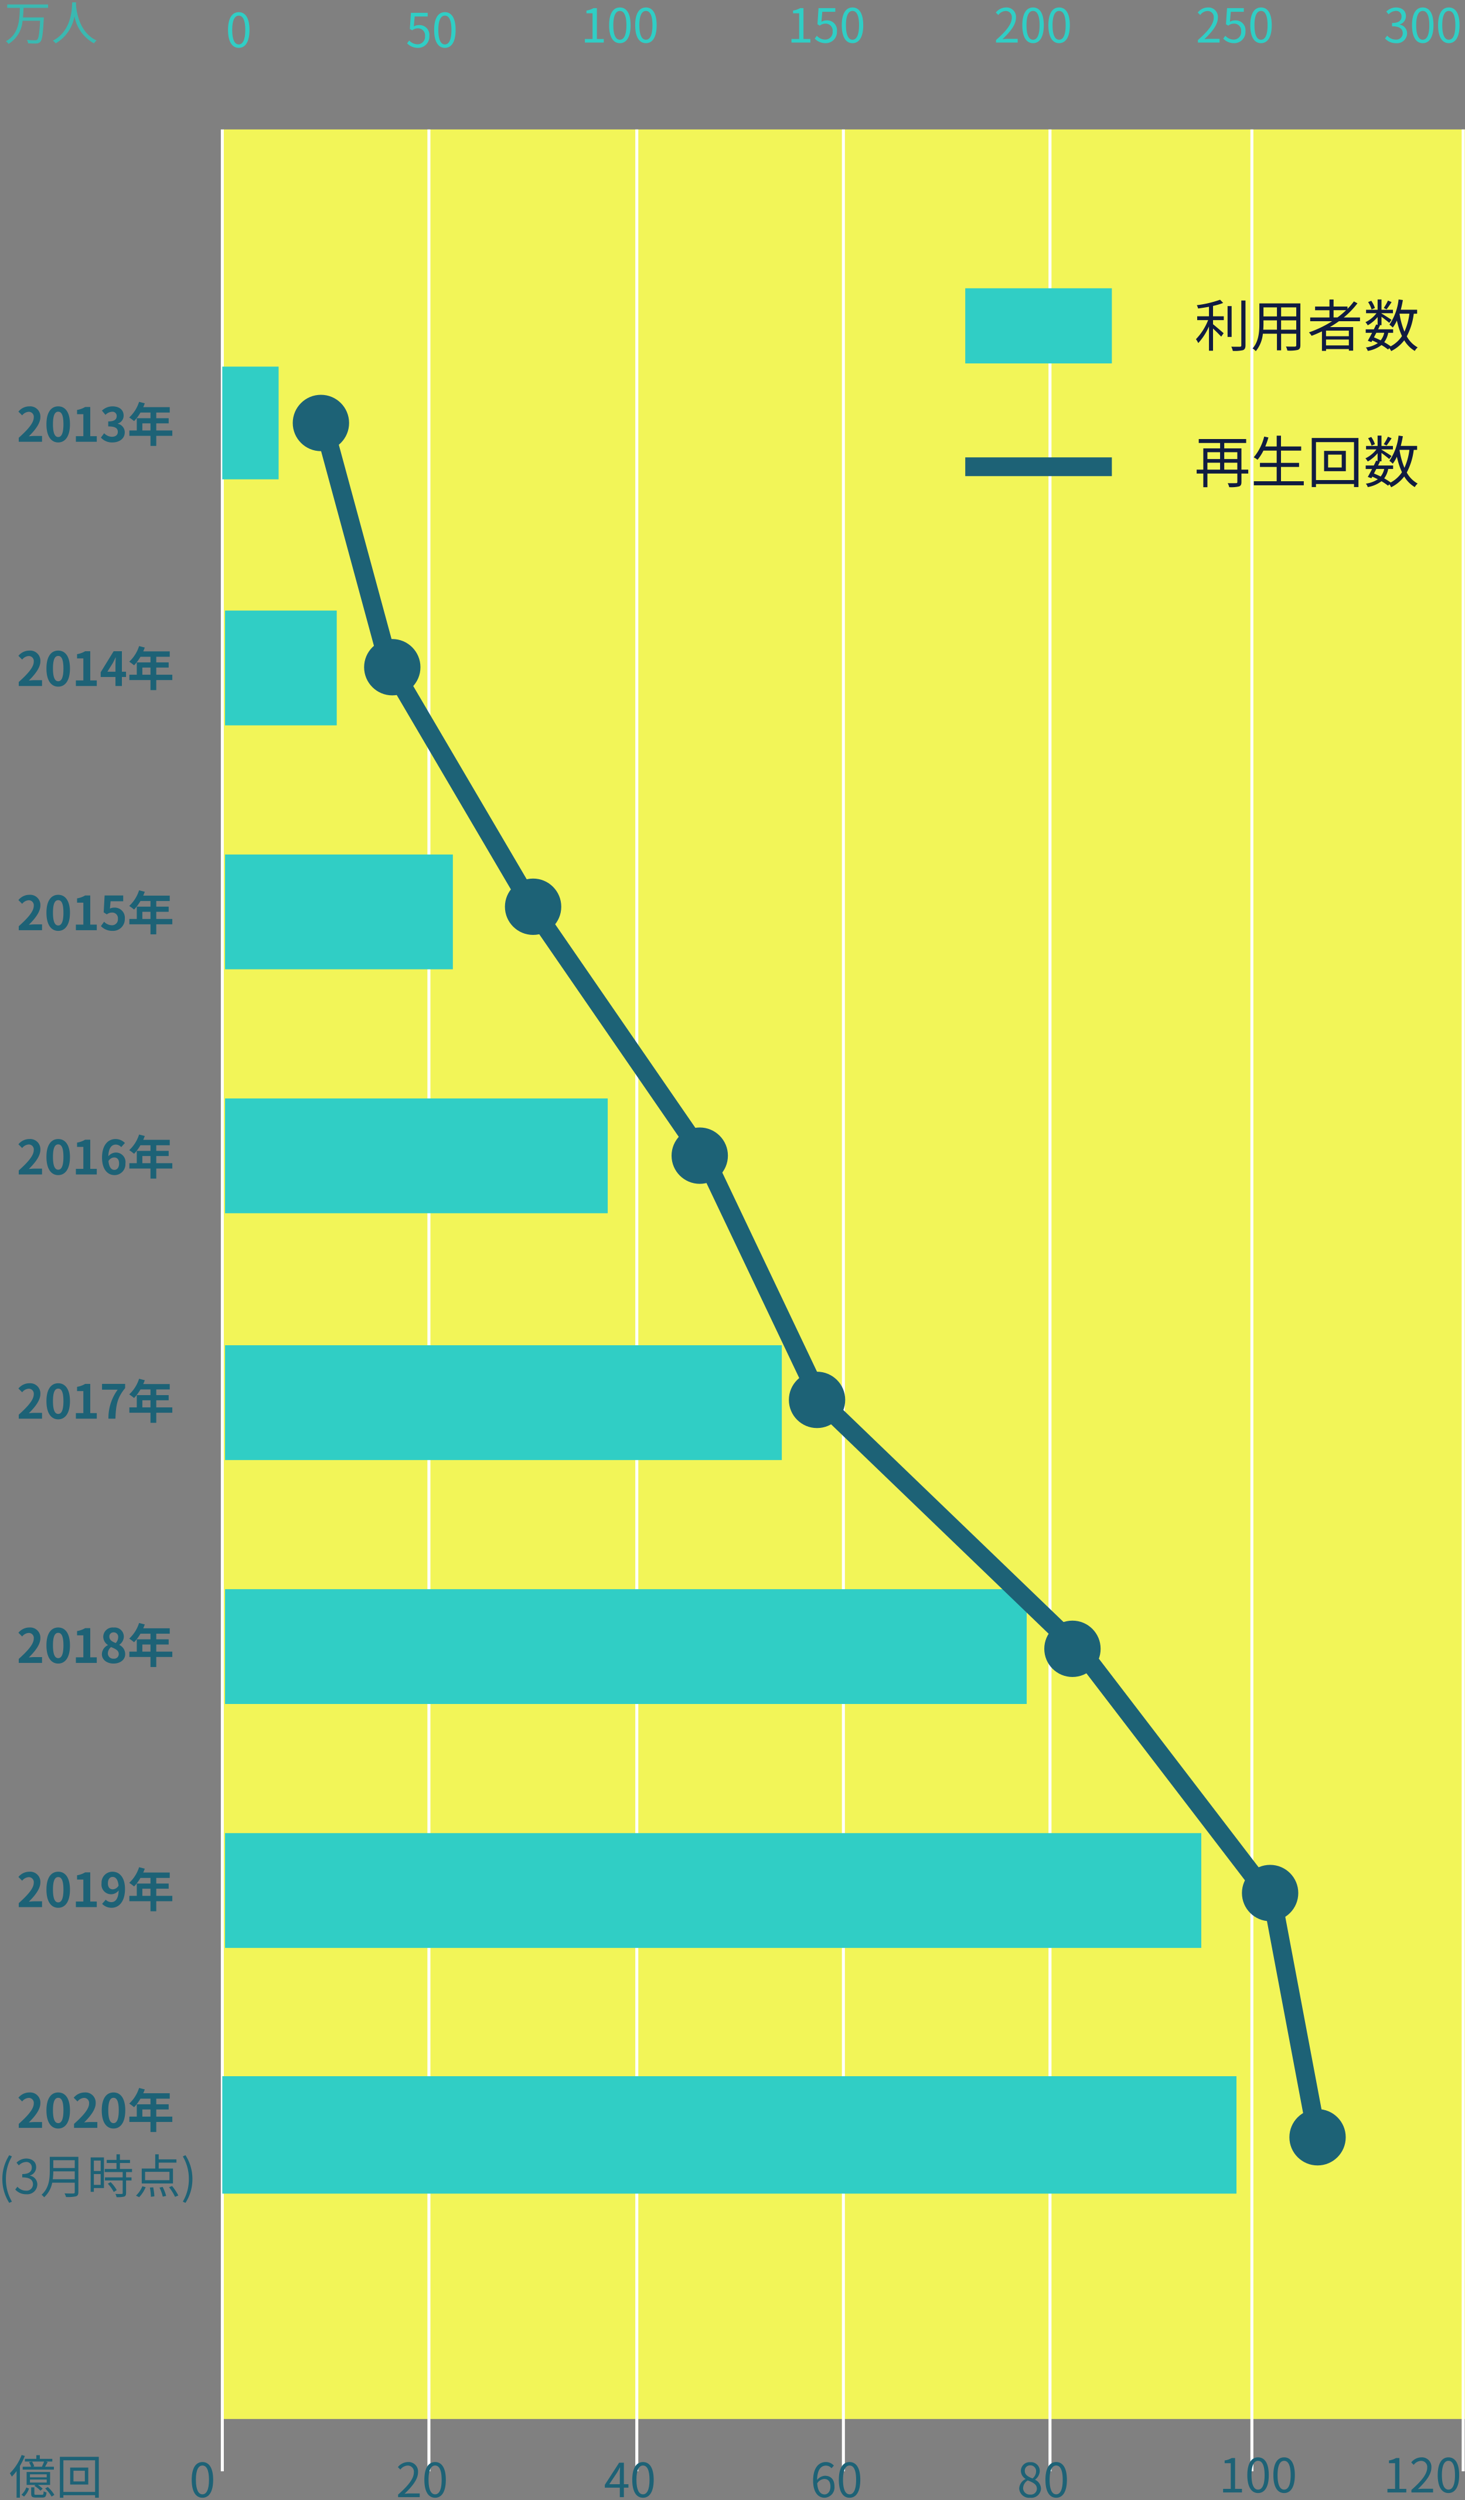 <svg xmlns="http://www.w3.org/2000/svg" width="312.012" height="532.313" viewBox="0 0 312.012 532.313">
  <rect x="0" y="0" width="312.012" height="532.313" fill="#808080" stroke="none"/>
  <g id="data_graph_bar_sp" transform="translate(0.5 0.5)">
    <g id="棒グラフ" transform="translate(1986.287 -1762.94) rotate(90)">
      <rect id="bg" width="487.485" height="264.517" transform="translate(1790 1674.775)" fill="#f2f558"/>
      <g id="グループ_5979" data-name="グループ 5979" transform="translate(1762.5 1669.172)">
        <rect id="line" width="498.623" height="0.637" transform="translate(27.5 5.672)" fill="#fff"/>
        <path id="_120" data-name="120" d="M-3766.652-2135.5v-4.02h-.76v1.47h-6.57v.7a4.64,4.64,0,0,1,.52,1.52h.58v-1.3h5.47v1.63Zm0-5.11v-4.61h-.79v2.03c0,.37.04.82.07,1.2-1.63-1.72-3.12-2.87-4.58-2.87a2.011,2.011,0,0,0-2.17,2.13,2.8,2.8,0,0,0,1.08,2.16l.52-.53a2.052,2.052,0,0,1-.85-1.52,1.289,1.289,0,0,1,1.45-1.35c1.26,0,2.72,1.06,4.73,3.36Zm.13-7.89c0-1.39-1.27-2.28-3.82-2.28s-3.78.89-3.78,2.28,1.23,2.29,3.78,2.29S-3766.522-2147.1-3766.522-2148.5Zm-.73,0c0,.84-.93,1.4-3.09,1.4-2.14,0-3.04-.56-3.04-1.4s.9-1.39,3.04-1.39C-3768.182-2149.894-3767.252-2149.333-3767.252-2148.5Z" transform="translate(4297.275 2157.624)" fill="#1d6276" stroke="rgba(0,0,0,0)" stroke-miterlimit="10" stroke-width="1"/>
        <path id="_300" data-name="300" d="M-4287.87-1615.715a2.134,2.134,0,0,0-2.09-2.35,1.884,1.884,0,0,0-1.86,1.56h-.04a1.827,1.827,0,0,0-1.77-1.31c-1.18,0-1.84.9-1.84,2.13a2.934,2.934,0,0,0,.88,2.05l.58-.49a2.287,2.287,0,0,1-.73-1.52,1.145,1.145,0,0,1,1.18-1.24c.79,0,1.4.52,1.4,2.03h.7c0-1.69.59-2.28,1.47-2.28a1.35,1.35,0,0,1,1.36,1.49,2.423,2.423,0,0,1-.84,1.82l.6.46A3.034,3.034,0,0,0-4287.87-1615.715Zm0-5.69c0-1.39-1.27-2.28-3.82-2.28s-3.78.89-3.78,2.28,1.23,2.29,3.78,2.29S-4287.87-1620.005-4287.87-1621.405Zm-.73,0c0,.84-.93,1.4-3.09,1.4-2.14,0-3.04-.56-3.04-1.4s.9-1.39,3.04-1.39C-4289.53-1622.8-4288.6-1622.235-4288.6-1621.405Zm.73-5.55c0-1.39-1.27-2.28-3.82-2.28s-3.78.89-3.78,2.28,1.23,2.29,3.78,2.29S-4287.87-1625.555-4287.87-1626.955Zm-.73,0c0,.84-.93,1.4-3.09,1.4-2.14,0-3.04-.56-3.04-1.4s.9-1.39,3.04-1.39C-4289.53-1628.345-4288.6-1627.785-4288.6-1626.955Z" transform="translate(4297 1636)" fill="#30cec5" stroke="rgba(0,0,0,0)" stroke-miterlimit="10" stroke-width="1"/>
      </g>
      <g id="グループ_5980" data-name="グループ 5980" transform="translate(1762.5 1714.171)">
        <rect id="line-2" data-name="line" width="498.623" height="0.637" transform="translate(27.5 5.672)" fill="#fff"/>
        <path id="_100" data-name="100" d="M-3731.652-2145.5v-4.02h-.76v1.47h-6.57v.7a4.64,4.64,0,0,1,.52,1.52h.58v-1.3h5.47v1.63Zm.13-7.45c0-1.39-1.27-2.28-3.82-2.28s-3.78.89-3.78,2.28,1.23,2.29,3.78,2.29S-3731.522-2151.553-3731.522-2152.954Zm-.73,0c0,.84-.93,1.4-3.09,1.4-2.14,0-3.04-.56-3.04-1.4s.9-1.39,3.04-1.39C-3733.182-2154.344-3732.252-2153.783-3732.252-2152.954Zm.73-5.55c0-1.39-1.27-2.28-3.82-2.28s-3.78.89-3.78,2.28,1.23,2.29,3.78,2.29S-3731.522-2157.1-3731.522-2158.5Zm-.73,0c0,.84-.93,1.4-3.09,1.4-2.14,0-3.04-.56-3.04-1.4s.9-1.39,3.04-1.39C-3733.182-2159.894-3732.252-2159.333-3732.252-2158.5Z" transform="translate(4262.275 2157.624)" fill="#1d6276" stroke="rgba(0,0,0,0)" stroke-miterlimit="10" stroke-width="1"/>
        <path id="_250" data-name="250" d="M-4248-1618.516v-4.61h-.79v2.03c0,.37.04.82.07,1.2-1.63-1.72-3.12-2.87-4.58-2.87a2.011,2.011,0,0,0-2.17,2.13,2.8,2.8,0,0,0,1.08,2.16l.52-.53a2.053,2.053,0,0,1-.85-1.52,1.289,1.289,0,0,1,1.45-1.35c1.26,0,2.72,1.06,4.73,3.36Zm.13-7.72a2.38,2.38,0,0,0-2.52-2.4,2.092,2.092,0,0,0-2.33,2.21,2.108,2.108,0,0,0,.29,1.09l-2.12-.18v-2.77h-.78v3.57l3.43.23.3-.49a2,2,0,0,1-.43-1.22,1.483,1.483,0,0,1,1.67-1.52,1.584,1.584,0,0,1,1.73,1.56,2.412,2.412,0,0,1-.81,1.8l.6.45A3.115,3.115,0,0,0-4247.871-1626.236Zm0-5.72c0-1.39-1.27-2.28-3.82-2.28s-3.78.89-3.78,2.28,1.23,2.29,3.78,2.29S-4247.871-1630.556-4247.871-1631.956Zm-.73,0c0,.84-.93,1.4-3.09,1.4-2.14,0-3.04-.56-3.04-1.4s.9-1.39,3.04-1.39C-4249.53-1633.346-4248.6-1632.786-4248.6-1631.956Z" transform="translate(4257 1636)" fill="#30cec5" stroke="rgba(0,0,0,0)" stroke-miterlimit="10" stroke-width="1"/>
      </g>
      <g id="グループ_5981" data-name="グループ 5981" transform="translate(1762.5 1758.446)">
        <rect id="line-3" data-name="line" width="498.623" height="0.637" transform="translate(27.5 4.397)" fill="#fff"/>
        <path id="_80" data-name="80" d="M-3687.521-2149.688a2.05,2.05,0,0,0-1.9-2.3,2.139,2.139,0,0,0-1.92,1.24h-.05a2.4,2.4,0,0,0-1.77-.98,1.854,1.854,0,0,0-1.93,2.01,1.859,1.859,0,0,0,1.86,2.01,2.038,2.038,0,0,0,1.69-.99h.05a2.348,2.348,0,0,0,2.02,1.35A2.1,2.1,0,0,0-3687.521-2149.688Zm-4.11-.5c-.34.86-.72,1.65-1.6,1.65a1.126,1.126,0,0,1-1.19-1.16,1.223,1.223,0,0,1,1.31-1.25A1.966,1.966,0,0,1-3691.631-2150.188Zm3.43.48a1.406,1.406,0,0,1-1.35,1.53,1.993,1.993,0,0,1-1.66-1c.42-1.04.79-1.94,1.77-1.94A1.27,1.27,0,0,1-3688.2-2149.708Zm.68-5.52c0-1.39-1.27-2.28-3.82-2.28s-3.78.89-3.78,2.28,1.23,2.29,3.78,2.29S-3687.521-2153.828-3687.521-2155.228Zm-.73,0c0,.84-.93,1.4-3.09,1.4-2.14,0-3.04-.56-3.04-1.4s.9-1.39,3.04-1.39C-3689.181-2156.618-3688.251-2156.058-3688.251-2155.228Z" transform="translate(4219.274 2158.624)" fill="#1d6276" stroke="rgba(0,0,0,0)" stroke-miterlimit="10" stroke-width="1"/>
        <path id="_200" data-name="200" d="M-4205-1619.79v-4.61h-.79v2.03c0,.37.04.82.07,1.2-1.63-1.72-3.12-2.87-4.58-2.87a2.011,2.011,0,0,0-2.17,2.13,2.8,2.8,0,0,0,1.08,2.16l.52-.53a2.053,2.053,0,0,1-.85-1.52,1.289,1.289,0,0,1,1.45-1.35c1.26,0,2.72,1.06,4.73,3.36Zm.13-7.89c0-1.39-1.27-2.28-3.82-2.28s-3.78.89-3.78,2.28,1.23,2.29,3.78,2.29S-4204.87-1626.28-4204.87-1627.68Zm-.73,0c0,.84-.93,1.4-3.09,1.4-2.14,0-3.04-.56-3.04-1.4s.9-1.39,3.04-1.39C-4206.53-1629.07-4205.6-1628.51-4205.6-1627.68Zm.73-5.55c0-1.39-1.27-2.28-3.82-2.28s-3.78.89-3.78,2.28,1.23,2.29,3.78,2.29S-4204.87-1631.83-4204.87-1633.23Zm-.73,0c0,.84-.93,1.4-3.09,1.4-2.14,0-3.04-.56-3.04-1.4s.9-1.39,3.04-1.39C-4206.53-1634.62-4205.6-1634.06-4205.6-1633.23Z" transform="translate(4214 1636)" fill="#30cec5" stroke="rgba(0,0,0,0)" stroke-miterlimit="10" stroke-width="1"/>
      </g>
      <g id="グループ_5982" data-name="グループ 5982" transform="translate(1762.5 1802.447)">
        <rect id="line-4" data-name="line" width="498.623" height="0.637" transform="translate(27.5 4.397)" fill="#fff"/>
        <path id="_60" data-name="60" d="M-3644.231-2149.908c0,.92-.83,1.47-2.35,1.58a1.911,1.911,0,0,1-.94-1.5c0-.89.63-1.32,1.62-1.32S-3644.231-2150.608-3644.231-2149.908Zm-6.14-1.97a2.252,2.252,0,0,0-.75,1.71c0,1.42,1.1,2.71,3.97,2.71,2.42,0,3.63-1.04,3.63-2.45a2.2,2.2,0,0,0-2.38-2.1c-1.53,0-2.3.79-2.3,2.03a2.281,2.281,0,0,0,.89,1.67c-2.28-.04-3.05-.89-3.05-1.89a1.55,1.55,0,0,1,.56-1.18Zm6.85-3.35c0-1.39-1.27-2.28-3.82-2.28s-3.78.89-3.78,2.28,1.23,2.29,3.78,2.29S-3643.521-2153.828-3643.521-2155.228Zm-.73,0c0,.84-.93,1.4-3.09,1.4-2.14,0-3.04-.56-3.04-1.4s.9-1.39,3.04-1.39C-3645.181-2156.618-3644.251-2156.058-3644.251-2155.228Z" transform="translate(4175.274 2158.624)" fill="#1d6276" stroke="rgba(0,0,0,0)" stroke-miterlimit="10" stroke-width="1"/>
        <path id="_150" data-name="150" d="M-4161-1620.23v-4.02h-.76v1.47h-6.57v.7a4.647,4.647,0,0,1,.52,1.52h.58v-1.3h5.47v1.63Zm.13-7.28a2.38,2.38,0,0,0-2.52-2.4,2.092,2.092,0,0,0-2.33,2.21,2.108,2.108,0,0,0,.29,1.09l-2.12-.18v-2.77h-.78v3.57l3.43.23.3-.49a2,2,0,0,1-.43-1.22,1.483,1.483,0,0,1,1.67-1.52,1.584,1.584,0,0,1,1.73,1.56,2.412,2.412,0,0,1-.81,1.8l.6.45A3.115,3.115,0,0,0-4160.87-1627.51Zm0-5.72c0-1.39-1.27-2.28-3.82-2.28s-3.78.89-3.78,2.28,1.23,2.29,3.78,2.29S-4160.87-1631.83-4160.87-1633.23Zm-.73,0c0,.84-.93,1.4-3.09,1.4-2.14,0-3.04-.56-3.04-1.4s.9-1.39,3.04-1.39C-4162.53-1634.62-4161.6-1634.06-4161.6-1633.23Z" transform="translate(4170 1636)" fill="#30cec5" stroke="rgba(0,0,0,0)" stroke-miterlimit="10" stroke-width="1"/>
      </g>
      <g id="グループ_5983" data-name="グループ 5983" transform="translate(1762.5 1846.446)">
        <rect id="line-5" data-name="line" width="498.623" height="0.637" transform="translate(27.5 4.397)" fill="#fff"/>
        <path id="_40" data-name="40" d="M-3602.4-2148.048l-2.5-1.67c-.36-.21-.72-.41-1.08-.59v-.04c.38.02.97.06,1.33.06h2.25Zm0-4.08v.97h-4.58v1.01l4.71,3.05h.6v-3.19h2.02v-.87h-2.02v-.97Zm2.88-3.1c0-1.39-1.27-2.28-3.82-2.28s-3.78.89-3.78,2.28,1.23,2.29,3.78,2.29S-3599.521-2153.828-3599.521-2155.228Zm-.73,0c0,.84-.93,1.4-3.09,1.4-2.14,0-3.04-.56-3.04-1.4s.9-1.39,3.04-1.39C-3601.181-2156.618-3600.251-2156.058-3600.251-2155.228Z" transform="translate(4131.274 2158.624)" fill="#1d6276" stroke="rgba(0,0,0,0)" stroke-miterlimit="10" stroke-width="1"/>
        <path id="_100-2" data-name="100" d="M-4117-1620.23v-4.02h-.76v1.47h-6.57v.7a4.647,4.647,0,0,1,.52,1.52h.58v-1.3h5.47v1.63Zm.13-7.45c0-1.39-1.27-2.28-3.82-2.28s-3.78.89-3.78,2.28,1.23,2.29,3.78,2.29S-4116.87-1626.28-4116.87-1627.68Zm-.73,0c0,.84-.93,1.4-3.09,1.4-2.14,0-3.04-.56-3.04-1.4s.9-1.39,3.04-1.39C-4118.53-1629.07-4117.6-1628.51-4117.6-1627.68Zm.73-5.55c0-1.39-1.27-2.28-3.82-2.28s-3.78.89-3.78,2.28,1.23,2.29,3.78,2.29S-4116.87-1631.83-4116.87-1633.23Zm-.73,0c0,.84-.93,1.4-3.09,1.4-2.14,0-3.04-.56-3.04-1.4s.9-1.39,3.04-1.39C-4118.53-1634.62-4117.6-1634.06-4117.6-1633.23Z" transform="translate(4126 1636)" fill="#30cec5" stroke="rgba(0,0,0,0)" stroke-miterlimit="10" stroke-width="1"/>
      </g>
      <g id="グループ_5984" data-name="グループ 5984" transform="translate(1762.5 1889.26)">
        <rect id="line-6" data-name="line" width="498.623" height="0.637" transform="translate(27.5 5.858)" fill="#fff"/>
        <path id="_20" data-name="20" d="M-3555.377-2145.878v-4.61h-.79v2.03c0,.37.04.82.07,1.2-1.63-1.72-3.12-2.87-4.58-2.87a2.011,2.011,0,0,0-2.17,2.13,2.8,2.8,0,0,0,1.08,2.16l.52-.53a2.053,2.053,0,0,1-.85-1.52,1.289,1.289,0,0,1,1.45-1.35c1.26,0,2.72,1.06,4.73,3.36Zm.13-7.89c0-1.39-1.27-2.28-3.82-2.28s-3.78.89-3.78,2.28,1.23,2.29,3.78,2.29S-3555.247-2152.368-3555.247-2153.768Zm-.73,0c0,.84-.93,1.4-3.09,1.4-2.14,0-3.04-.56-3.04-1.4s.9-1.39,3.04-1.39C-3556.907-2155.158-3555.977-2154.6-3555.977-2153.768Z" transform="translate(4087 2158.624)" fill="#1d6276" stroke="rgba(0,0,0,0)" stroke-miterlimit="10" stroke-width="1"/>
        <path id="_50" data-name="50" d="M-4079.056-1628.51a2.38,2.38,0,0,0-2.52-2.4,2.092,2.092,0,0,0-2.33,2.21,2.1,2.1,0,0,0,.29,1.09l-2.12-.18v-2.77h-.78v3.57l3.43.23.3-.49a2,2,0,0,1-.43-1.22,1.483,1.483,0,0,1,1.67-1.52,1.584,1.584,0,0,1,1.73,1.56,2.412,2.412,0,0,1-.81,1.8l.6.45A3.114,3.114,0,0,0-4079.056-1628.51Zm0-5.72c0-1.39-1.27-2.28-3.82-2.28s-3.78.89-3.78,2.28,1.23,2.29,3.78,2.29S-4079.056-1632.83-4079.056-1634.23Zm-.73,0c0,.84-.93,1.4-3.09,1.4-2.14,0-3.04-.56-3.04-1.4s.9-1.39,3.04-1.39C-4080.716-1635.62-4079.786-1635.06-4079.786-1634.23Z" transform="translate(4089.186 1637)" fill="#30cec5" stroke="rgba(0,0,0,0)" stroke-miterlimit="10" stroke-width="1"/>
      </g>
      <g id="グループ_5985" data-name="グループ 5985" transform="translate(1762.5 1933.163)">
        <rect id="line-7" data-name="line" width="498.623" height="0.637" transform="translate(27.5 5.956)" fill="#fff"/>
        <path id="_0" data-name="0" d="M-3511.247-2148.12c0-1.39-1.27-2.28-3.82-2.28s-3.78.89-3.78,2.28,1.23,2.29,3.78,2.29S-3511.247-2146.72-3511.247-2148.12Zm-.73,0c0,.84-.93,1.4-3.09,1.4-2.14,0-3.04-.56-3.04-1.4s.9-1.39,3.04-1.39C-3512.907-2149.51-3511.977-2148.95-3511.977-2148.12Z" transform="translate(4043 2158.624)" fill="#1d6276" stroke="rgba(0,0,0,0)" stroke-miterlimit="10" stroke-width="1"/>
        <path id="_0-2" data-name="0" d="M-4040.154-1634.23c0-1.39-1.27-2.28-3.82-2.28s-3.78.89-3.78,2.28,1.23,2.29,3.78,2.29S-4040.154-1632.83-4040.154-1634.23Zm-.73,0c0,.84-.93,1.4-3.09,1.4-2.14,0-3.04-.56-3.04-1.4s.9-1.39,3.04-1.39C-4041.814-1635.62-4040.884-1635.06-4040.884-1634.23Z" transform="translate(4050.284 1637)" fill="#30cec5" stroke="rgba(0,0,0,0)" stroke-miterlimit="10" stroke-width="1"/>
      </g>
      <g id="棒グラフ-2" data-name="棒グラフ" transform="translate(1840.5 1682.446)">
        <rect id="長方形_28" data-name="長方形 28" width="24" height="12" transform="translate(0 245)" fill="#30cec5"/>
        <rect id="長方形_29" data-name="長方形 29" width="24.442" height="23.784" transform="translate(51.939 232.624)" fill="#30cec5"/>
        <rect id="長方形_30" data-name="長方形 30" width="24.442" height="48.518" transform="translate(103.877 207.89)" fill="#30cec5"/>
        <rect id="長方形_31" data-name="長方形 31" width="24.442" height="81.498" transform="translate(155.816 174.91)" fill="#30cec5"/>
        <rect id="長方形_32" data-name="長方形 32" width="24.442" height="118.575" transform="translate(208.366 137.832)" fill="#30cec5"/>
        <rect id="長方形_33" data-name="長方形 33" width="24.442" height="170.731" transform="translate(260.304 85.677)" fill="#30cec5"/>
        <rect id="長方形_34" data-name="長方形 34" width="24.442" height="207.917" transform="translate(312.243 48.491)" fill="#30cec5"/>
        <rect id="長方形_35" data-name="長方形 35" width="25" height="216" transform="translate(364 41)" fill="#30cec5"/>
      </g>
      <path id="線グラフ" d="M1875.537,2319.177l51.738-14.047,52.77-31,53.182-36.636,51.557-24.529,54-56.106,52.457-40.185,50.264-9.469" transform="translate(-24 -400.958)" fill="none" stroke="#1d6276" stroke-miterlimit="10" stroke-width="4"/>
      <g id="グループ_30" data-name="グループ 30" transform="translate(1818.23 1761.21) rotate(-90)">
        <path id="利用者数" d="M-4224.229-1689.382a14.649,14.649,0,0,0,2.16-.636l-.66-.684a23.409,23.409,0,0,1-4.956,1.164,2.546,2.546,0,0,1,.276.708c.744-.108,1.536-.228,2.316-.372v2.028h-2.508v.816h2.328a12.475,12.475,0,0,1-2.592,4.056,5.8,5.8,0,0,1,.492.828,12.865,12.865,0,0,0,2.28-3.54v5.172h.864v-4.728c.612.564,1.38,1.332,1.74,1.728l.516-.732c-.348-.312-1.716-1.488-2.256-1.908v-.876h2.292v-.816h-2.292Zm3.96.036h-.864v6.564h.864Zm2.064-1.188v9.54c0,.228-.1.3-.312.3s-.984.012-1.824-.012a3.559,3.559,0,0,1,.324.9,8.148,8.148,0,0,0,2.16-.156c.372-.156.54-.432.54-1.044v-9.528Zm8.472,6.216v-1.992h3.228v1.992Zm-3.8,0c.036-.444.048-.888.048-1.284v-.708h2.868v1.992Zm2.916-4.752v1.92h-2.868v-1.92Zm4.116,1.92h-3.228v-1.92h3.228Zm.876-2.772h-8.736v4.32c0,1.668-.12,3.78-1.44,5.268a2.92,2.92,0,0,1,.684.588,6.894,6.894,0,0,0,1.5-3.72h3v3.54h.888v-3.54h3.228v2.436c0,.228-.084.3-.324.312-.216,0-1.032.012-1.872-.024a3.547,3.547,0,0,1,.3.864,7.828,7.828,0,0,0,2.232-.144c.384-.156.54-.42.54-1Zm7.068,2.988v-1.536h2.664a18.961,18.961,0,0,1-1.824,1.536Zm3.252,4h-4.86v-1.188h4.86Zm-4.86,1.956v-1.248h4.86v1.248Zm7.236-5.148v-.8h-3.456a18.227,18.227,0,0,0,2.916-3.012l-.756-.408a14.023,14.023,0,0,1-1.368,1.584v-.492h-2.964v-1.5h-.876v1.5h-3.06v.792h3.06v1.536h-4.1v.8h4.668a23.671,23.671,0,0,1-4.932,2.376,5.2,5.2,0,0,1,.564.732c.732-.276,1.476-.6,2.2-.948v4.152h.876v-.384h4.86v.336h.912v-5.016h-4.956c.66-.384,1.308-.8,1.932-1.248Zm5.952-4.4a10.3,10.3,0,0,1-.888,1.584l.6.288c.312-.4.72-1,1.068-1.548Zm-2.772,1.584a5.989,5.989,0,0,0-.78-1.536l-.672.276a6.137,6.137,0,0,1,.744,1.572Zm5.256,1.212h2.088a13.143,13.143,0,0,1-1.056,3.828,16.512,16.512,0,0,1-1.044-3.792Zm-3.276,4.068a3.849,3.849,0,0,1-.756,1.608c-.468-.228-.948-.444-1.428-.636.156-.312.336-.636.5-.972Zm7.008-4.068v-.84h-3.48c.168-.66.324-1.356.444-2.064l-.912-.132a11.785,11.785,0,0,1-1.956,5.376,4.6,4.6,0,0,1,.72.612,7.837,7.837,0,0,0,.876-1.5,16.238,16.238,0,0,0,1.08,3.312,6.613,6.613,0,0,1-2.4,2.184,12.084,12.084,0,0,0-1.38-.876,4.921,4.921,0,0,0,.852-2h1.044v-.744h-3.2c.144-.288.276-.576.408-.84l-.2-.048h.516v-1.788c.576.432,1.332,1.008,1.644,1.3l.492-.636c-.324-.24-1.62-1.056-2.136-1.356v-.06h2.436v-.732h-2.436v-2.2h-.828v2.2h-2.46v.732h2.22a6.54,6.54,0,0,1-2.352,1.908,3.041,3.041,0,0,1,.492.672,7.792,7.792,0,0,0,2.1-1.764v1.656l-.312-.072c-.144.324-.312.672-.492,1.032h-1.728v.744h1.356c-.324.624-.648,1.236-.912,1.692l.768.276.192-.336c.4.168.792.36,1.176.552a6.1,6.1,0,0,1-2.556.936,1.834,1.834,0,0,1,.408.732,6.7,6.7,0,0,0,2.928-1.248,11.736,11.736,0,0,1,1.4.948l.276-.288a3.835,3.835,0,0,1,.384.624,7.908,7.908,0,0,0,2.784-2.3,6.45,6.45,0,0,0,2.244,2.268,2.873,2.873,0,0,1,.612-.756,5.9,5.9,0,0,1-2.316-2.352,13.949,13.949,0,0,0,1.488-4.812Z" transform="translate(4257 1698.73)" fill="#101b41" stroke="rgba(0,0,0,0)" stroke-miterlimit="10" stroke-width="1"/>
        <path id="再生回数" d="M-4221.84-1683.526V-1685h2.784v1.476Zm-3.588-1.476h2.7v1.476h-2.7Zm2.7-2.232v1.452h-2.7v-1.452Zm3.672,0v1.452h-2.784v-1.452Zm2.328,3.708h-1.452v-4.524h-3.66v-1.152h4.668v-.84h-10.1v.84h4.548v1.152h-3.576v4.524h-1.416v.828h1.416v2.916h.876v-2.916h6.372v1.8c0,.192-.072.252-.288.252s-.972.024-1.764,0a3.381,3.381,0,0,1,.324.852,7.313,7.313,0,0,0,2.088-.156c.384-.144.516-.408.516-.948v-1.8h1.452Zm6.972,2.472v-3.048h3.852v-.864h-3.852v-2.616h4.3v-.876h-4.3v-2.3h-.912v2.3h-2.436a16.515,16.515,0,0,0,.672-1.92l-.9-.192a10.938,10.938,0,0,1-2.22,4.416,5.184,5.184,0,0,1,.8.528,10.188,10.188,0,0,0,1.26-1.956h2.82v2.616h-3.564v.864h3.564v3.048h-4.86v.864h10.632v-.864Zm12.936-2.928h-2.9v-2.736h2.9Zm-3.756-3.54v4.332h4.632v-4.332Zm-1.728,6.216v-8.076h8.1v8.076Zm-.9-8.964v10.452h.9v-.648h8.1v.648h.948v-10.452Zm16.224-.264a10.3,10.3,0,0,1-.888,1.584l.6.288c.312-.4.72-1,1.068-1.548Zm-2.772,1.584a5.989,5.989,0,0,0-.78-1.536l-.672.276a6.137,6.137,0,0,1,.744,1.572Zm5.256,1.212h2.088a13.143,13.143,0,0,1-1.056,3.828,16.512,16.512,0,0,1-1.044-3.792Zm-3.276,4.068a3.849,3.849,0,0,1-.756,1.608c-.468-.228-.948-.444-1.428-.636.156-.312.336-.636.5-.972Zm7.008-4.068v-.84h-3.48c.168-.66.324-1.356.444-2.064l-.912-.132a11.785,11.785,0,0,1-1.956,5.376,4.6,4.6,0,0,1,.72.612,7.837,7.837,0,0,0,.876-1.5,16.238,16.238,0,0,0,1.08,3.312,6.613,6.613,0,0,1-2.4,2.184,12.084,12.084,0,0,0-1.38-.876,4.921,4.921,0,0,0,.852-2h1.044v-.744h-3.2c.144-.288.276-.576.408-.84l-.2-.048h.516v-1.788c.576.432,1.332,1.008,1.644,1.3l.492-.636c-.324-.24-1.62-1.056-2.136-1.356v-.06h2.436v-.732h-2.436v-2.2h-.828v2.2h-2.46v.732h2.22a6.54,6.54,0,0,1-2.352,1.908,3.041,3.041,0,0,1,.492.672,7.792,7.792,0,0,0,2.1-1.764v1.656l-.312-.072c-.144.324-.312.672-.492,1.032h-1.728v.744h1.356c-.324.624-.648,1.236-.912,1.692l.768.276.192-.336c.4.168.792.36,1.176.552a6.1,6.1,0,0,1-2.556.936,1.834,1.834,0,0,1,.408.732,6.7,6.7,0,0,0,2.928-1.248,11.736,11.736,0,0,1,1.4.948l.276-.288a3.835,3.835,0,0,1,.384.624,7.908,7.908,0,0,0,2.784-2.3,6.45,6.45,0,0,0,2.244,2.268,2.873,2.873,0,0,1,.612-.756,5.9,5.9,0,0,1-2.316-2.352,13.949,13.949,0,0,0,1.488-4.812Z" transform="translate(4257 1727.73)" fill="#101b41" stroke="rgba(0,0,0,0)" stroke-miterlimit="10" stroke-width="1"/>
        <rect id="長方形_36" data-name="長方形 36" width="16" height="31.224" transform="translate(-20 21.588) rotate(-90)" fill="#30cec5"/>
        <line id="線_29" data-name="線 29" x2="31.224" transform="translate(-20 43.588)" fill="none" stroke="#1d6276" stroke-miterlimit="10" stroke-width="4"/>
      </g>
      <g id="グループ_5986" data-name="グループ 5986" transform="translate(1847.5 1949.446)">
        <path id="_2013年" data-name="2013年" d="M-3997-1687.65v-4.96h-1.24v1.61c0,.34.04.83.08,1.2-1.32-1.35-2.76-2.46-4.1-2.46a2.171,2.171,0,0,0-2.28,2.33,3,3,0,0,0,1.12,2.35l.8-.8a1.917,1.917,0,0,1-.76-1.36,1.062,1.062,0,0,1,1.2-1.11c1.14,0,2.53,1.19,4.33,3.2Zm.14-8.41c0-1.5-1.32-2.5-3.87-2.5s-3.81,1-3.81,2.5,1.25,2.51,3.81,2.51S-3996.86-1694.55-3996.86-1696.06Zm-1.15,0c0,.64-.64,1.12-2.72,1.12s-2.67-.48-2.67-1.12.6-1.11,2.67-1.11S-3998.01-1696.69-3998.01-1696.06Zm1.01-3.76v-4.45h-1.19v1.39h-6.21v1.09a4.8,4.8,0,0,1,.62,1.72h.91v-1.34h4.68v1.59Zm.14-7.81c0-1.41-.79-2.6-2.15-2.6a1.849,1.849,0,0,0-1.82,1.48h-.05a1.753,1.753,0,0,0-1.69-1.24c-1.27,0-1.97.97-1.97,2.4a3.283,3.283,0,0,0,.91,2.22l.9-.75a2.112,2.112,0,0,1-.66-1.4.884.884,0,0,1,.93-.99c.66,0,1.13.44,1.13,1.8h1.06c0-1.61.45-2.04,1.18-2.04.66,0,1.03.51,1.03,1.26a2.35,2.35,0,0,1-.76,1.65l.93.69A3.146,3.146,0,0,0-3996.86-1707.63Zm-2.54-6.35h-1.52v-1.73h1.52Zm0-6.38v3.42h-1.52v-2.64h-1.1v2.64h-1.2v-2.87h-1.15v5.65a6.361,6.361,0,0,0-.82-.33l-.31,1.21a7.713,7.713,0,0,1,3.33,2.1,9.175,9.175,0,0,1,.77-1.03,8.988,8.988,0,0,0-1.82-1.36v-2.14h1.2v2.92h2.62v1.58h1.14v-4.5h2.14v-1.23h-2.14v-3.42Z" transform="translate(4006 1721)" fill="#1d6276" stroke="rgba(0,0,0,0)" stroke-miterlimit="10" stroke-width="1"/>
        <path id="_2014年" data-name="2014年" d="M-3945-1739.65v-4.96h-1.24v1.61c0,.34.04.83.08,1.2-1.32-1.35-2.76-2.46-4.1-2.46a2.171,2.171,0,0,0-2.28,2.33,3,3,0,0,0,1.12,2.35l.8-.8a1.917,1.917,0,0,1-.76-1.36,1.062,1.062,0,0,1,1.2-1.11c1.14,0,2.53,1.19,4.33,3.2Zm.14-8.41c0-1.5-1.32-2.5-3.87-2.5s-3.81,1-3.81,2.5,1.25,2.51,3.81,2.51S-3944.86-1746.55-3944.86-1748.06Zm-1.15,0c0,.64-.64,1.12-2.72,1.12s-2.67-.48-2.67-1.12.6-1.11,2.67-1.11S-3946.01-1748.69-3946.01-1748.06Zm1.01-3.76v-4.45h-1.19v1.39h-6.21v1.09a4.8,4.8,0,0,1,.62,1.72h.91v-1.34h4.68v1.59Zm-3.04-6.71-1.84-1.15c-.4-.21-.81-.41-1.2-.59v-.04c.43.02,1.1.06,1.53.06h1.51Zm0-3.97v.88h-4.36v1.76l4.48,2.76h1v-3.15h1.92v-1.37h-1.92v-.88Zm.64-3.48h-1.52v-1.73h1.52Zm0-6.38v3.42h-1.52v-2.64h-1.1v2.64h-1.2v-2.87h-1.15v5.65a6.361,6.361,0,0,0-.82-.33l-.31,1.21a7.713,7.713,0,0,1,3.33,2.1,9.175,9.175,0,0,1,.77-1.03,8.988,8.988,0,0,0-1.82-1.36v-2.14h1.2v2.92h2.62v1.58h1.14v-4.5h2.14v-1.23h-2.14v-3.42Z" transform="translate(4006 1773)" fill="#1d6276" stroke="rgba(0,0,0,0)" stroke-miterlimit="10" stroke-width="1"/>
        <path id="_2015年" data-name="2015年" d="M-3893-1791.65v-4.96h-1.24v1.61c0,.34.04.83.08,1.2-1.32-1.35-2.76-2.46-4.1-2.46a2.171,2.171,0,0,0-2.28,2.33,3,3,0,0,0,1.12,2.35l.8-.8a1.917,1.917,0,0,1-.76-1.36,1.062,1.062,0,0,1,1.2-1.11c1.14,0,2.53,1.19,4.33,3.2Zm.14-8.41c0-1.5-1.32-2.5-3.87-2.5s-3.81,1-3.81,2.5,1.25,2.51,3.81,2.51S-3892.86-1798.55-3892.86-1800.06Zm-1.15,0c0,.64-.64,1.12-2.72,1.12s-2.67-.48-2.67-1.12.6-1.11,2.67-1.11S-3894.01-1800.69-3894.01-1800.06Zm1.01-3.76v-4.45h-1.19v1.39h-6.21v1.09a4.8,4.8,0,0,1,.62,1.72h.91v-1.34h4.68v1.59Zm.14-7.83a2.5,2.5,0,0,0-2.6-2.59,2.149,2.149,0,0,0-2.35,2.28,1.916,1.916,0,0,0,.21.89l-1.57-.14v-2.69h-1.23v3.96l3.59.2.44-.67a1.771,1.771,0,0,1-.39-1.11,1.2,1.2,0,0,1,1.34-1.25,1.243,1.243,0,0,1,1.36,1.31,2.3,2.3,0,0,1-.75,1.63l.94.68A3.372,3.372,0,0,0-3892.86-1811.65Zm-2.54-6.33h-1.52v-1.73h1.52Zm0-6.38v3.42h-1.52v-2.64h-1.1v2.64h-1.2v-2.87h-1.15v5.65a6.361,6.361,0,0,0-.82-.33l-.31,1.21a7.713,7.713,0,0,1,3.33,2.1,9.175,9.175,0,0,1,.77-1.03,8.988,8.988,0,0,0-1.82-1.36v-2.14h1.2v2.92h2.62v1.58h1.14v-4.5h2.14v-1.23h-2.14v-3.42Z" transform="translate(4006 1825)" fill="#1d6276" stroke="rgba(0,0,0,0)" stroke-miterlimit="10" stroke-width="1"/>
        <path id="_2016年" data-name="2016年" d="M-3841-1843.65v-4.96h-1.24v1.61c0,.34.04.83.08,1.2-1.32-1.35-2.76-2.46-4.1-2.46a2.171,2.171,0,0,0-2.28,2.33,3,3,0,0,0,1.12,2.35l.8-.8a1.917,1.917,0,0,1-.76-1.36,1.062,1.062,0,0,1,1.2-1.11c1.14,0,2.53,1.19,4.33,3.2Zm.14-8.41c0-1.5-1.32-2.5-3.87-2.5s-3.81,1-3.81,2.5,1.25,2.51,3.81,2.51S-3840.86-1850.55-3840.86-1852.06Zm-1.15,0c0,.64-.64,1.12-2.72,1.12s-2.67-.48-2.67-1.12.6-1.11,2.67-1.11S-3842.01-1852.69-3842.01-1852.06Zm1.01-3.76v-4.45h-1.19v1.39h-6.21v1.09a4.8,4.8,0,0,1,.62,1.72h.91v-1.34h4.68v1.59Zm-.97-8.2c0,.62-.52,1.12-1.87,1.26a1.461,1.461,0,0,1-.78-1.21c0-.64.41-1.05,1.29-1.05C-3842.43-1865.02-3841.97-1864.57-3841.97-1864.02Zm-5.73-2.24a2.741,2.741,0,0,0-.84,2.01c0,1.49,1.18,2.86,3.94,2.86,2.61,0,3.74-1.25,3.74-2.66a2.317,2.317,0,0,0-2.47-2.32,2.03,2.03,0,0,0-2.33,2.12,2.153,2.153,0,0,0,.79,1.52c-1.85-.06-2.49-.76-2.49-1.61a1.606,1.606,0,0,1,.54-1.14Zm4.3-3.72h-1.52v-1.73h1.52Zm0-6.38v3.42h-1.52v-2.64h-1.1v2.64h-1.2v-2.87h-1.15v5.65a6.361,6.361,0,0,0-.82-.33l-.31,1.21a7.713,7.713,0,0,1,3.33,2.1,9.175,9.175,0,0,1,.77-1.03,8.988,8.988,0,0,0-1.82-1.36v-2.14h1.2v2.92h2.62v1.58h1.14v-4.5h2.14v-1.23h-2.14v-3.42Z" transform="translate(4006 1877)" fill="#1d6276" stroke="rgba(0,0,0,0)" stroke-miterlimit="10" stroke-width="1"/>
        <path id="_2017年" data-name="2017年" d="M-3789-1895.65v-4.96h-1.24v1.61c0,.34.04.83.08,1.2-1.32-1.35-2.76-2.46-4.1-2.46a2.171,2.171,0,0,0-2.28,2.33,3,3,0,0,0,1.12,2.35l.8-.8a1.917,1.917,0,0,1-.76-1.36,1.062,1.062,0,0,1,1.2-1.11c1.14,0,2.53,1.19,4.33,3.2Zm.14-8.41c0-1.5-1.32-2.5-3.87-2.5s-3.81,1-3.81,2.5,1.25,2.51,3.81,2.51S-3788.86-1902.55-3788.86-1904.06Zm-1.15,0c0,.64-.64,1.12-2.72,1.12s-2.67-.48-2.67-1.12.6-1.11,2.67-1.11S-3790.01-1904.69-3790.01-1904.06Zm1.01-3.76v-4.45h-1.19v1.39h-6.21v1.09a4.8,4.8,0,0,1,.62,1.72h.91v-1.34h4.68v1.59Zm0-6.93v-1.49c-2.9-.12-4.41-.35-6.51-2.07h-.89v4.92h1.23v-3.33A10.212,10.212,0,0,0-3789-1914.75Zm-2.4-7.23h-1.52v-1.73h1.52Zm0-6.38v3.42h-1.52v-2.64h-1.1v2.64h-1.2v-2.87h-1.15v5.65a6.361,6.361,0,0,0-.82-.33l-.31,1.21a7.713,7.713,0,0,1,3.33,2.1,9.175,9.175,0,0,1,.77-1.03,8.988,8.988,0,0,0-1.82-1.36v-2.14h1.2v2.92h2.62v1.58h1.14v-4.5h2.14v-1.23h-2.14v-3.42Z" transform="translate(4006 1929)" fill="#1d6276" stroke="rgba(0,0,0,0)" stroke-miterlimit="10" stroke-width="1"/>
        <path id="_2018年" data-name="2018年" d="M-3737-1947.65v-4.96h-1.24v1.61c0,.34.04.83.08,1.2-1.32-1.35-2.76-2.46-4.1-2.46a2.171,2.171,0,0,0-2.28,2.33,3,3,0,0,0,1.12,2.35l.8-.8a1.917,1.917,0,0,1-.76-1.36,1.062,1.062,0,0,1,1.2-1.11c1.14,0,2.53,1.19,4.33,3.2Zm.14-8.41c0-1.5-1.32-2.5-3.87-2.5s-3.81,1-3.81,2.5,1.25,2.51,3.81,2.51S-3736.86-1954.55-3736.86-1956.06Zm-1.15,0c0,.64-.64,1.12-2.72,1.12s-2.67-.48-2.67-1.12.6-1.11,2.67-1.11S-3738.01-1956.69-3738.01-1956.06Zm1.01-3.76v-4.45h-1.19v1.39h-6.21v1.09a4.8,4.8,0,0,1,.62,1.72h.91v-1.34h4.68v1.59Zm.14-8.01c0-1.5-.86-2.49-1.98-2.49a2.152,2.152,0,0,0-1.98,1.24h-.05a2.155,2.155,0,0,0-1.69-.95,1.942,1.942,0,0,0-1.97,2.15,2,2,0,0,0,1.95,2.23,2.108,2.108,0,0,0,1.76-.98h.05a2.153,2.153,0,0,0,1.93,1.27C-3737.68-1965.36-3736.86-1966.42-3736.86-1967.83Zm-4.37-.47c-.31.78-.65,1.35-1.35,1.35a.861.861,0,0,1-.92-.9.943.943,0,0,1,1.03-.98A1.772,1.772,0,0,1-3741.23-1968.3Zm3.33.43a1.134,1.134,0,0,1-1.1,1.24,1.779,1.779,0,0,1-1.37-.68c.39-.96.71-1.64,1.48-1.64A.97.97,0,0,1-3737.9-1967.87Zm-1.5-6.11h-1.52v-1.73h1.52Zm0-6.38v3.42h-1.52v-2.64h-1.1v2.64h-1.2v-2.87h-1.15v5.65a6.361,6.361,0,0,0-.82-.33l-.31,1.21a7.713,7.713,0,0,1,3.33,2.1,9.175,9.175,0,0,1,.77-1.03,8.988,8.988,0,0,0-1.82-1.36v-2.14h1.2v2.92h2.62v1.58h1.14v-4.5h2.14v-1.23h-2.14v-3.42Z" transform="translate(4006 1981)" fill="#1d6276" stroke="rgba(0,0,0,0)" stroke-miterlimit="10" stroke-width="1"/>
        <path id="_2019年" data-name="2019年" d="M-3685-1999.65v-4.96h-1.24v1.61c0,.34.04.83.08,1.2-1.32-1.35-2.76-2.46-4.1-2.46a2.171,2.171,0,0,0-2.28,2.33,3,3,0,0,0,1.12,2.35l.8-.8a1.917,1.917,0,0,1-.76-1.36,1.062,1.062,0,0,1,1.2-1.11c1.14,0,2.53,1.19,4.33,3.2Zm.14-8.41c0-1.5-1.32-2.5-3.87-2.5s-3.81,1-3.81,2.5,1.25,2.51,3.81,2.51S-3684.86-2006.55-3684.86-2008.06Zm-1.15,0c0,.64-.64,1.12-2.72,1.12s-2.67-.48-2.67-1.12.6-1.11,2.67-1.11S-3686.01-2008.69-3686.01-2008.06Zm1.01-3.76v-4.45h-1.19v1.39h-6.21v1.09a4.8,4.8,0,0,1,.62,1.72h.91v-1.34h4.68v1.59Zm-3.79-7.87c0,.64-.41,1.05-1.28,1.05-.91,0-1.36-.45-1.36-1,0-.63.5-1.14,1.85-1.27A1.477,1.477,0,0,1-3688.79-2019.69Zm3.09,2.28a2.775,2.775,0,0,0,.84-2.03c0-1.47-1.21-2.84-4.01-2.84-2.57,0-3.67,1.26-3.67,2.66a2.319,2.319,0,0,0,2.47,2.33,2.044,2.044,0,0,0,2.33-2.12,2.058,2.058,0,0,0-.81-1.52c1.86.06,2.49.75,2.49,1.58a1.7,1.7,0,0,1-.52,1.17Zm-1.7-8.57h-1.52v-1.73h1.52Zm0-6.38v3.42h-1.52v-2.64h-1.1v2.64h-1.2v-2.87h-1.15v5.65a6.361,6.361,0,0,0-.82-.33l-.31,1.21a7.713,7.713,0,0,1,3.33,2.1,9.175,9.175,0,0,1,.77-1.03,8.988,8.988,0,0,0-1.82-1.36v-2.14h1.2v2.92h2.62v1.58h1.14v-4.5h2.14v-1.23h-2.14v-3.42Z" transform="translate(4006 2033)" fill="#1d6276" stroke="rgba(0,0,0,0)" stroke-miterlimit="10" stroke-width="1"/>
        <path id="_2020年" data-name="2020年" d="M-3638-2046.65v-4.96h-1.24v1.61c0,.34.04.83.08,1.2-1.32-1.35-2.76-2.46-4.1-2.46a2.171,2.171,0,0,0-2.28,2.33,3,3,0,0,0,1.12,2.35l.8-.8a1.917,1.917,0,0,1-.76-1.36,1.062,1.062,0,0,1,1.2-1.11c1.14,0,2.53,1.19,4.33,3.2Zm.14-8.41c0-1.5-1.32-2.5-3.87-2.5s-3.81,1-3.81,2.5,1.25,2.51,3.81,2.51S-3637.86-2053.55-3637.86-2055.06Zm-1.15,0c0,.64-.64,1.12-2.72,1.12s-2.67-.48-2.67-1.12.6-1.11,2.67-1.11S-3639.01-2055.69-3639.01-2055.06Zm1.01-3.37v-4.96h-1.24v1.61c0,.34.04.83.08,1.2-1.32-1.35-2.76-2.46-4.1-2.46a2.171,2.171,0,0,0-2.28,2.33,3,3,0,0,0,1.12,2.35l.8-.8a1.917,1.917,0,0,1-.76-1.36,1.062,1.062,0,0,1,1.2-1.11c1.14,0,2.53,1.19,4.33,3.2Zm.14-8.41c0-1.5-1.32-2.5-3.87-2.5s-3.81,1-3.81,2.5,1.25,2.51,3.81,2.51S-3637.86-2065.33-3637.86-2066.84Zm-1.15,0c0,.64-.64,1.12-2.72,1.12s-2.67-.48-2.67-1.12.6-1.11,2.67-1.11S-3639.01-2067.47-3639.01-2066.84Zm-1.39-6.14h-1.52v-1.73h1.52Zm0-6.38v3.42h-1.52v-2.64h-1.1v2.64h-1.2v-2.87h-1.15v5.65a6.362,6.362,0,0,0-.82-.33l-.31,1.21a7.71,7.71,0,0,1,3.33,2.1,9.165,9.165,0,0,1,.77-1.03,9,9,0,0,0-1.82-1.36v-2.14h1.2v2.92h2.62v1.58h1.14v-4.5h2.14v-1.23h-2.14v-3.42Z" transform="translate(4006 2080)" fill="#1d6276" stroke="rgba(0,0,0,0)" stroke-miterlimit="10" stroke-width="1"/>
      </g>
      <circle id="楕円形_402" data-name="楕円形 402" cx="6" cy="6" r="6" transform="translate(1846.5 1912.439)" fill="#1d6276"/>
      <circle id="楕円形_403" data-name="楕円形 403" cx="6" cy="6" r="6" transform="translate(1898.5 1897.241)" fill="#1d6276"/>
      <circle id="楕円形_404" data-name="楕円形 404" cx="6" cy="6" r="6" transform="translate(1949.5 1867.249)" fill="#1d6276"/>
      <circle id="楕円形_405" data-name="楕円形 405" cx="6" cy="6" r="6" transform="translate(2002.5 1831.759)" fill="#1d6276"/>
      <circle id="楕円形_406" data-name="楕円形 406" cx="6" cy="6" r="6" transform="translate(2054.5 1806.775)" fill="#1d6276"/>
      <circle id="楕円形_407" data-name="楕円形 407" cx="6" cy="6" r="6" transform="translate(2107.5 1752.378)" fill="#1d6276"/>
      <circle id="楕円形_408" data-name="楕円形 408" cx="6" cy="6" r="6" transform="translate(2159.5 1710.283)" fill="#1d6276"/>
      <circle id="楕円形_409" data-name="楕円形 409" cx="6" cy="6" r="6" transform="translate(2211.5 1700.176)" fill="#1d6276"/>
      <path id="万人" d="M-2239.439,341.047h-.72v8.7h.72v-2.69c2.55.06,5.63.2,7.1,2.97a2.126,2.126,0,0,1,.58-.54,6.232,6.232,0,0,0-4.92-3v-3.74c2.64.14,3.74.31,4.01.61a.6.6,0,0,1,.13.47,16.715,16.715,0,0,1-.08,1.74,1.5,1.5,0,0,1,.73-.26,13.915,13.915,0,0,0,.04-1.76,1.135,1.135,0,0,0-.36-.85c-.42-.39-1.61-.55-4.83-.73-.1-.01-.36-.01-.36-.01v4.44c-.69-.07-1.38-.1-2.04-.12Zm-1.17-5.14c1.32.07,6.09.07,8.16,4.12a2.745,2.745,0,0,1,.57-.6,8.281,8.281,0,0,0-5.78-4,8.2,8.2,0,0,0,5.78-4.16,2.24,2.24,0,0,1-.61-.55c-1.72,3.76-6.34,4.3-7.66,4.39-.17-.01-.33-.01-.46-.02Z" transform="translate(4003.549 1635.5)" fill="#3ab9b1" stroke="rgba(0,0,0,0)" stroke-miterlimit="10" stroke-width="1"/>
      <path id="億回" d="M-1716.9-180.268v2.09l-.08-.31a3.551,3.551,0,0,0-1.01.48l.14.63a4.726,4.726,0,0,1,.95-.44v1.79h.61v-6.65h-.61v1.89c-.28-.18-.65-.38-1-.56l-.1.38v-1.37h-.58v2.66h-.78v.74h.78v2.44h.58v-4.09a8.47,8.47,0,0,1,1.06.46Zm2.26-.88v3.57h-.64v-3.57Zm1.11,0v3.57h-.65v-3.57Zm-2.25-.72v5h2.75v-1.9l.2.25a5.938,5.938,0,0,1,1.03-1.29l-.41-.48a4.87,4.87,0,0,0-.82,1.03v-2.61Zm-3.62,6.06a10.989,10.989,0,0,1,3.89,2.51,6.065,6.065,0,0,1,.72-.42,10.015,10.015,0,0,0-1.19-1.01h5.67v-.71h-6.75a15.592,15.592,0,0,0-2.13-1.05Zm8.85-.51a4.247,4.247,0,0,0-1.71-1.06l-.23.57a3.969,3.969,0,0,1,1.55,1.04Zm-.38-2.61c0,.35-.03.41-.25.41h-1.33v.68h1.33c.67,0,.84-.19.84-1.02v-1.37c0-.6-.21-.8-1.09-.88a1.746,1.746,0,0,1-.25.61c.67.03.75.08.75.36Zm-1.34-1.89a7.98,7.98,0,0,1,1.72-1.37l-.36-.59a7.343,7.343,0,0,0-1.67,1.4Zm-1.5-8.45v2.42h-2.28v-2.42Zm-2.95,3.13h3.61V-190h-3.61Zm5.18,1.44h-6.73v-6.75h6.73Zm-7.47.75h8.71v-.75h-.54v-6.75h.54v-.79h-8.71Z" transform="translate(4004.549 2157.985)" fill="#1d6276" stroke="rgba(0,0,0,0)" stroke-miterlimit="10" stroke-width="1"/>
      <path id="_3月時点_" data-name=" (3月時点)" d="M-1768.53-109.183l-.27-.57a9.218,9.218,0,0,1-4.81,1.28,9.244,9.244,0,0,1-4.81-1.28l-.26.57a9.34,9.34,0,0,0,5.07,1.47A9.374,9.374,0,0,0-1768.53-109.183Zm-1.84-3.63a2.134,2.134,0,0,0-2.09-2.35,1.885,1.885,0,0,0-1.86,1.56h-.04a1.827,1.827,0,0,0-1.77-1.31c-1.18,0-1.84.9-1.84,2.13a2.935,2.935,0,0,0,.88,2.05l.58-.49a2.287,2.287,0,0,1-.73-1.52,1.145,1.145,0,0,1,1.18-1.24c.79,0,1.4.52,1.4,2.03h.7c0-1.69.59-2.28,1.47-2.28a1.35,1.35,0,0,1,1.36,1.49,2.424,2.424,0,0,1-.84,1.82l.6.46A3.034,3.034,0,0,0-1770.37-112.813Zm-3.19-5.64a12.555,12.555,0,0,0-1.68-.11v-4.57h1.68Zm-4.05-4.68h1.66v4.57h-1.66Zm-.73-.77v6.09h3.06c1.59,0,3.62.16,5.02,1.75a2.813,2.813,0,0,1,.54-.55,5.64,5.64,0,0,0-3.11-1.72v-4.8h2c.22,0,.29.08.3.31s.01,1.03-.02,1.87a3.151,3.151,0,0,1,.77-.32,8.041,8.041,0,0,0-.14-2.11c-.12-.37-.38-.52-.9-.52Zm.8-4.75h2.22v1.45h-2.22Zm5.18,1.45h-2.31v-1.45h2.31Zm-5.85-2.15v2.83h7.33v-.68h-.81v-2.15Zm5.6-.82a7.714,7.714,0,0,1,1.76-1.27l-.4-.63a7.07,7.07,0,0,0-1.7,1.3Zm-2.48-5.16h-.66v2.58h-1.27v-2.15h-.66v2.15h-1.19v.73h1.19v2.08h.66v-2.08h1.27v2.51h.66v-3.83h1.13v3.78h.66v-3.78h2.67c.15,0,.19.05.2.22s.01.71-.01,1.33a2.27,2.27,0,0,1,.69-.24,5.722,5.722,0,0,0-.12-1.62c-.11-.3-.33-.41-.75-.41h-2.68v-1.16h-.66v1.16h-1.13Zm1.73-7.97v5.19h-1.78v-5.19Zm-2.48-.75v3.04h-1.26v-3.78h-.7v3.78h-1.07v.74h3.03v2.87h3.18v-6.65Zm6.1,7.2a6.863,6.863,0,0,0-2.14-1.38l-.18.7a5.8,5.8,0,0,1,1.99,1.36Zm-2.05-2.28a11.508,11.508,0,0,1,1.97-.22l-.1-.74a12.628,12.628,0,0,0-1.93.25Zm.01-2.05a9.538,9.538,0,0,1,1.93-.7l-.17-.72a10,10,0,0,0-1.91.75Zm-.09-2.03a10.72,10.72,0,0,1,2.05-1.28l-.28-.7a10.9,10.9,0,0,0-2.02,1.33Zm3.34-3.5a9.3,9.3,0,0,0-5.08-1.48,9.263,9.263,0,0,0-5.07,1.48l.26.56a9.339,9.339,0,0,1,4.81-1.28,9.313,9.313,0,0,1,4.81,1.28Z" transform="translate(4000 2094)" fill="#1d6276" stroke="rgba(0,0,0,0)" stroke-miterlimit="10" stroke-width="1"/>
    </g>
  </g>
</svg>
